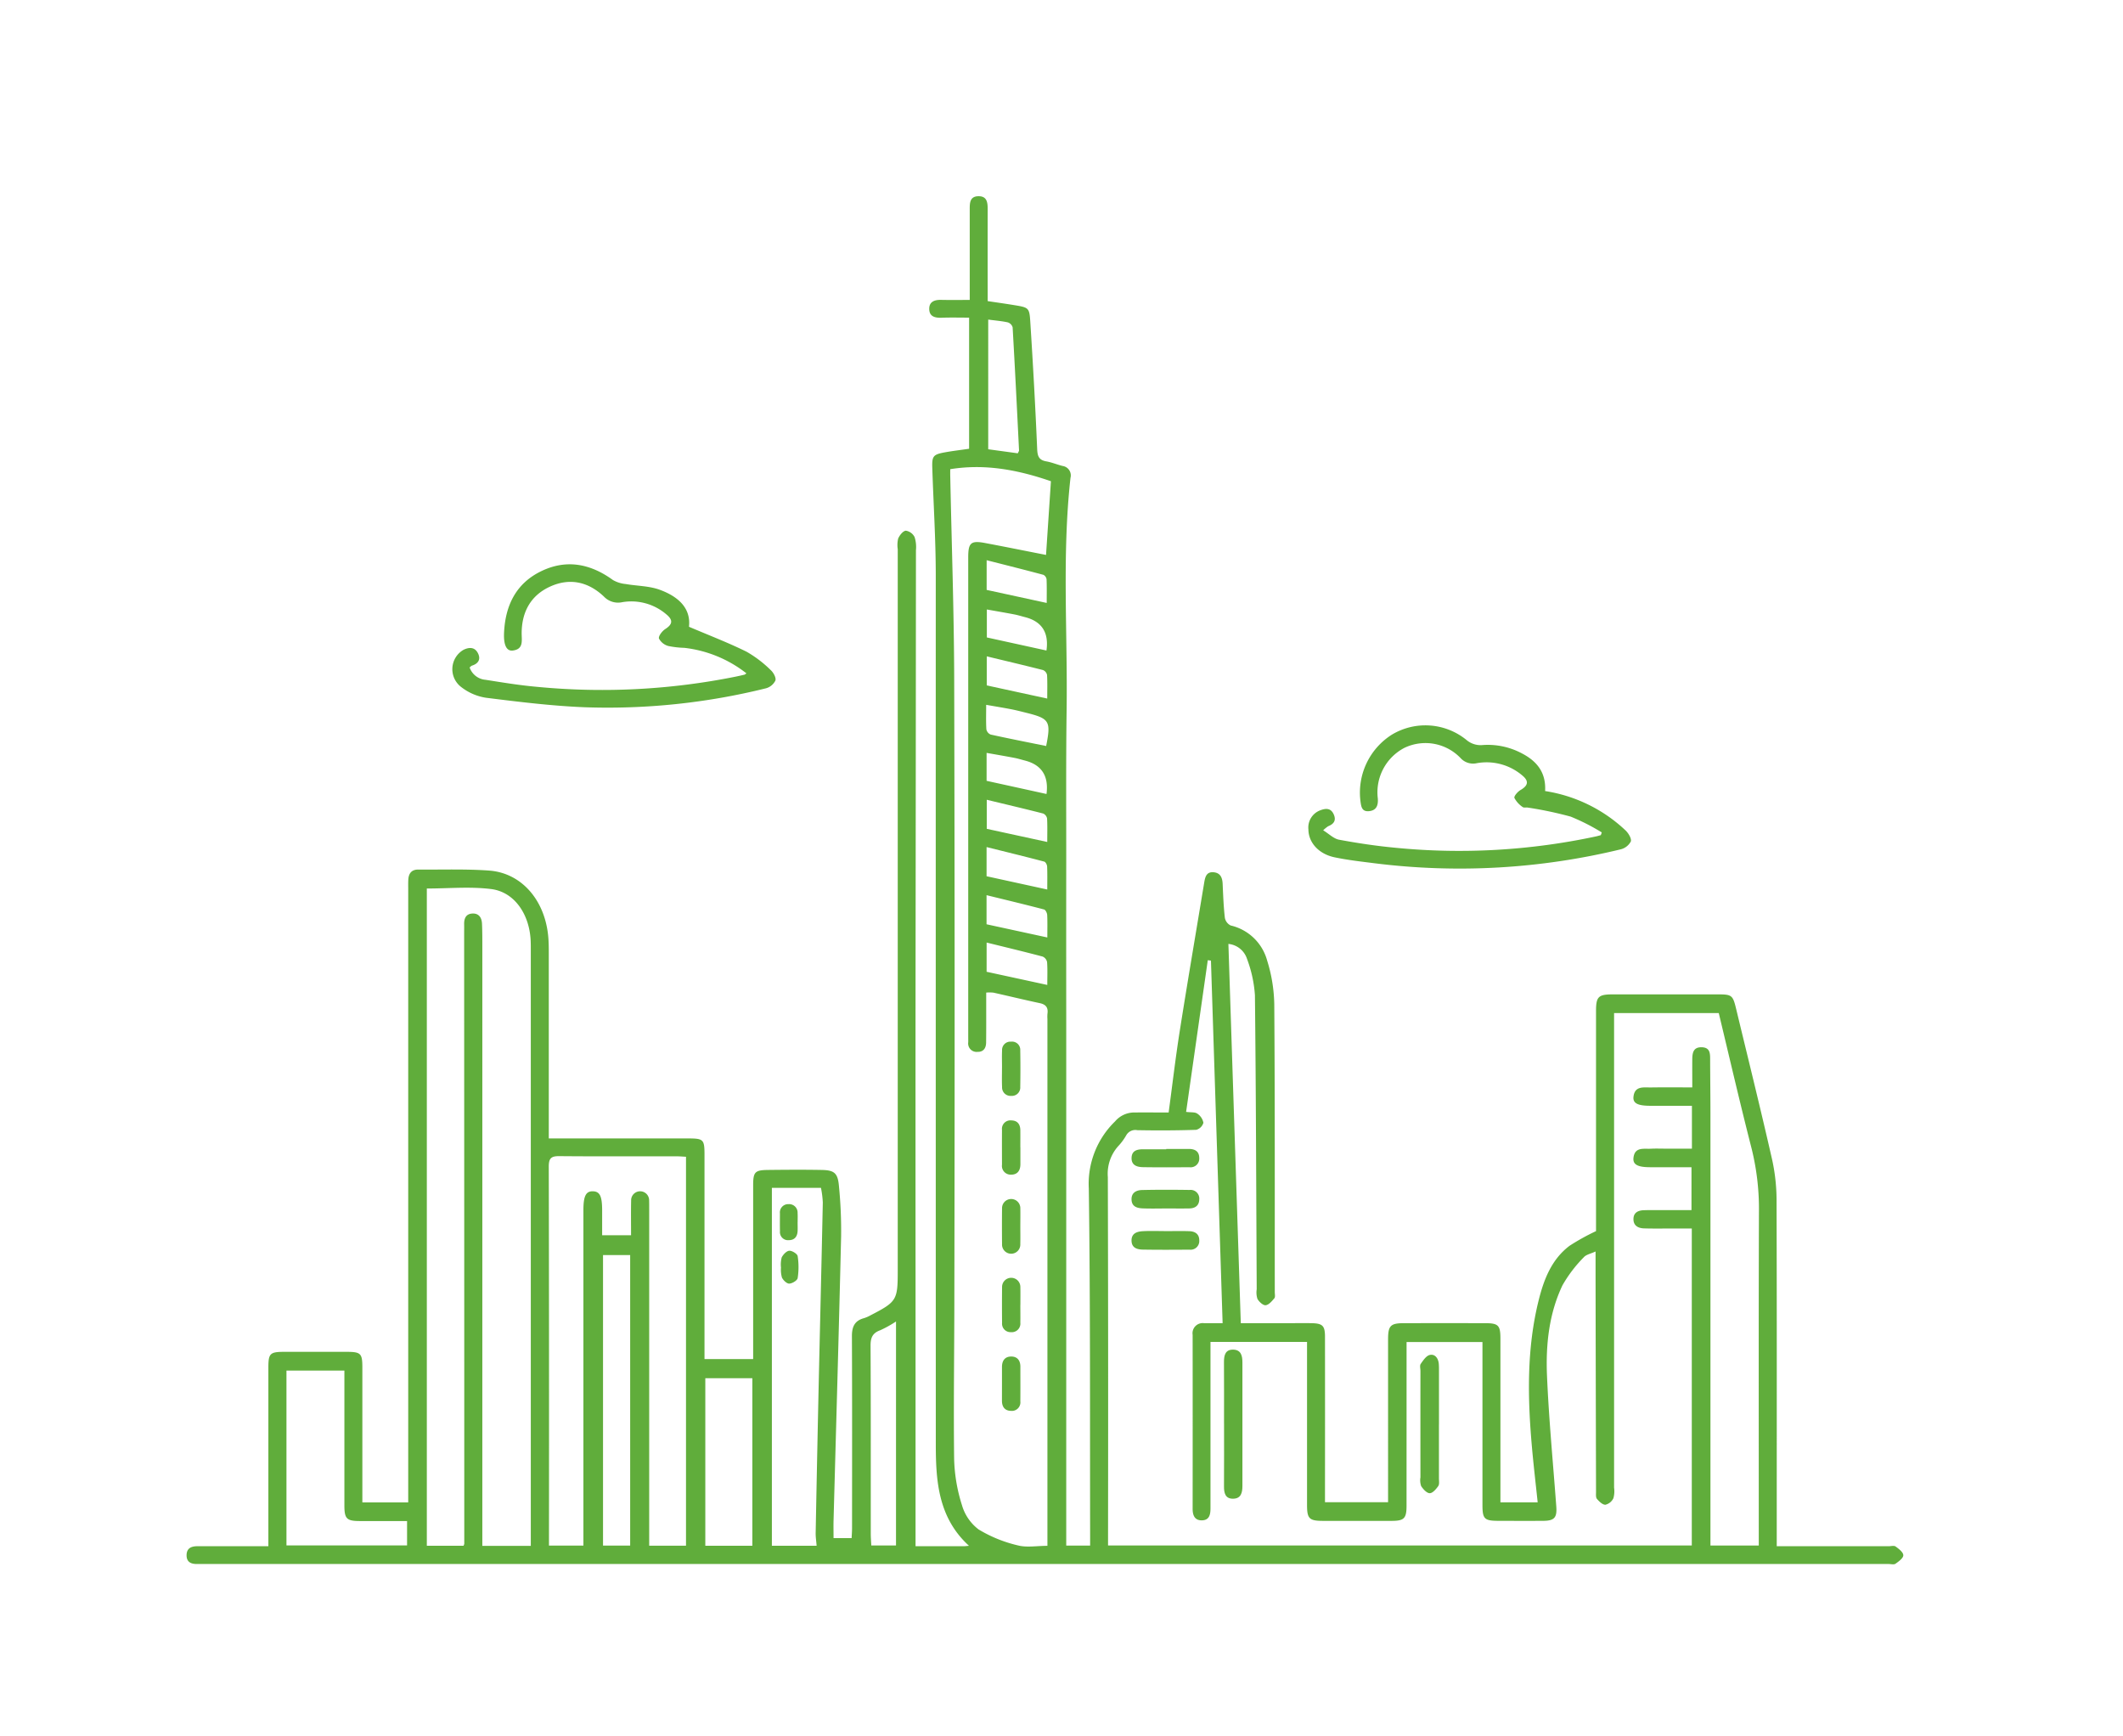 <svg xmlns="http://www.w3.org/2000/svg" width="384" height="314" viewBox="0 0 384 314">
  <g id="service03" transform="translate(-363 -3621)">
    <rect id="長方形_43" data-name="長方形 43" width="384" height="314" transform="translate(363 3621)" fill="none"/>
    <g id="_16" data-name="16" transform="translate(275.715 3470.394)">
      <path id="パス_132" data-name="パス 132" d="M252.881,430.243h8.709c.253,0,.506-.039.96-.078-5.58-5.1-6-11.718-6-18.417q-.015-78.627-.007-157.251c-.007-6.427-.422-12.85-.629-19.277-.068-2.121.162-2.419,2.237-2.8,1.427-.263,2.873-.428,4.423-.655V208.051c-1.644,0-3.294-.045-4.942.016-1.229.045-2.276-.2-2.27-1.628.006-1.3.992-1.628,2.163-1.6,1.66.036,3.32.01,5.162.01v-3.161q0-6.566,0-13.132c0-1.177-.032-2.451,1.586-2.464,1.586-.013,1.663,1.209,1.66,2.416q-.015,7.378,0,14.753v1.8c1.715.259,3.307.48,4.89.743,2.477.409,2.656.457,2.811,2.9.493,7.7.924,15.405,1.252,23.116.055,1.307.318,1.988,1.644,2.224,1.005.178,1.965.587,2.96.833a1.725,1.725,0,0,1,1.42,2.156c-1.553,14.008-.5,28.061-.7,42.094-.126,9.235-.058,18.472-.068,27.71q-.015,13.531,0,27.065v96.227h4.322v-1.667c-.045-20.966.049-41.935-.24-62.9a15.724,15.724,0,0,1,4.753-12.153,4.548,4.548,0,0,1,3.346-1.608c2.1-.013,4.2,0,6.342,0,.678-5.023,1.245-9.9,2.01-14.744,1.414-8.956,2.944-17.892,4.423-26.838.169-1.012.4-2,1.741-1.861,1.2.13,1.54.992,1.592,2.078.094,2.049.165,4.1.4,6.145a1.935,1.935,0,0,0,1.057,1.4,8.9,8.9,0,0,1,6.589,6.326,28.081,28.081,0,0,1,1.294,7.944c.123,17.344.081,34.691.091,52.039,0,.376.117.879-.075,1.109-.438.519-1.005,1.2-1.576,1.258-.467.049-1.18-.613-1.482-1.135a3.8,3.8,0,0,1-.136-1.748c-.091-17.723-.126-35.45-.321-53.17a22.986,22.986,0,0,0-1.43-6.579,3.94,3.94,0,0,0-3.369-2.711c.746,22.808,1.488,45.557,2.241,68.588h9.124c1.242,0,2.487-.019,3.729.006,1.942.042,2.374.473,2.377,2.429q.015,13.375,0,26.75v3.2h11.41V392.857c0-2.51.431-2.951,2.9-2.954q7.3-.01,14.591,0c2.468,0,2.831.366,2.831,2.808v29.594h6.738c-.347-3.32-.733-6.579-1.025-9.847-.8-8.965-.989-17.928,1.216-26.741.934-3.739,2.338-7.373,5.58-9.812a40.161,40.161,0,0,1,4.783-2.649V333.5c0-2.669.4-3.061,3.119-3.061h18.806c2.649,0,2.811.117,3.418,2.623,2.2,9.128,4.462,18.245,6.54,27.4a34.707,34.707,0,0,1,.772,7.555c.062,20.048.032,40.1.032,60.145v2.082h20.23c.431,0,.986-.159,1.271.049.577.422,1.388,1.038,1.391,1.582.006.519-.83,1.128-1.414,1.537-.292.2-.84.045-1.271.045h-305.1c-.269,0-.541-.007-.811,0-1.125.023-1.949-.363-1.916-1.634s.9-1.586,2-1.582c2.487.006,4.971,0,7.458,0h5.334v-1.965q0-15.155,0-30.314c0-2.594.285-2.873,2.905-2.876q5.593,0,11.187,0c2.639,0,2.909.269,2.909,2.847v24.38h8.294V311.48c0-.593-.016-1.19.016-1.783.062-1.128.587-1.838,1.806-1.829,4.267.039,8.55-.126,12.8.182,5.973.434,10.249,5.506,10.733,12.279.065.914.071,1.835.071,2.753q0,15.642,0,31.287v2.124h25.094c2.912,0,3.071.159,3.071,3v36.9h8.8v-31.4c0-2.419.308-2.769,2.659-2.8,3.242-.036,6.485-.058,9.724,0,2.266.039,2.921.551,3.126,2.834a81.841,81.841,0,0,1,.4,9.218c-.405,17.124-.9,34.244-1.368,51.364-.026,1.015,0,2.03,0,3.168h3.268c.026-.574.078-1.2.078-1.816.006-11.563.029-23.129-.023-34.691-.007-1.7.48-2.814,2.179-3.272a6.087,6.087,0,0,0,1.187-.516c4.75-2.458,4.922-2.743,4.922-8.054v-130.5a5.1,5.1,0,0,1,.078-1.923c.259-.6.869-1.378,1.385-1.423a2.147,2.147,0,0,1,1.589,1.161,5.948,5.948,0,0,1,.24,2.383q-.024,38.258-.071,76.513-.019,27.558,0,55.119v48.491Zm53.43-105.909c-.188-.026-.376-.049-.567-.075q-1.96,13.706-3.92,27.435c.882.113,1.6.01,2.017.311a2.54,2.54,0,0,1,1.109,1.65,1.842,1.842,0,0,1-1.291,1.281c-3.554.12-7.111.13-10.664.065a1.883,1.883,0,0,0-2,.924,10.256,10.256,0,0,1-1.44,1.952,7.478,7.478,0,0,0-1.89,5.606q.092,32.339.039,64.681v1.942H393.29V372.779h-2.951c-1.89,0-3.784.039-5.674-.016-1.067-.029-1.952-.483-1.926-1.722.023-1.154.866-1.534,1.884-1.566,1.08-.032,2.159-.016,3.242-.019h5.37V361.7H385.81c-2.305,0-3.213-.47-3.067-1.715.233-1.991,1.858-1.563,3.145-1.631.918-.049,1.835-.01,2.756-.01h4.669v-7.753h-7.474c-2.331,0-3.239-.451-3.093-1.667.233-1.968,1.835-1.631,3.139-1.65,2.461-.036,4.922-.01,7.493-.01,0-1.871-.013-3.486,0-5.1.013-1.161.195-2.215,1.738-2.159,1.485.055,1.488,1.109,1.492,2.189.01,3.242.052,6.482.055,9.724q0,38.015,0,76.027v2.172h8.742V428.08c0-19.4-.036-38.8.029-58.2a45.229,45.229,0,0,0-1.316-11.521c-2.088-8.148-3.979-16.349-5.95-24.539H379.234v85.838a4.586,4.586,0,0,1-.126,1.913,2.178,2.178,0,0,1-1.44,1.171c-.509.019-1.128-.584-1.534-1.057-.23-.269-.165-.827-.165-1.252q-.049-19.29-.084-38.579v-4.916c-.843.4-1.7.545-2.134,1.051a24.324,24.324,0,0,0-3.852,5.065c-2.438,5.13-3.032,10.723-2.8,16.3.334,7.921,1.1,15.823,1.683,23.732.146,1.968-.347,2.552-2.331,2.565-2.7.019-5.4.007-8.106,0-2.574,0-2.918-.337-2.918-2.873V393.311H341.7v2.215q0,13.7-.006,27.4c0,2.318-.451,2.733-2.74,2.733H326.628c-2.532,0-2.931-.389-2.931-2.879V393.295H306.233v30.068c0,1.115-.178,2.176-1.553,2.2-1.31.016-1.68-.914-1.676-2.1q.015-15.724,0-31.449a1.837,1.837,0,0,1,2.062-2.108c1-.01,1.991,0,3.362,0-.71-22.065-1.41-43.816-2.111-65.57ZM276.739,430.175V334.914a6.953,6.953,0,0,1,.007-.973c.162-1.106-.282-1.68-1.394-1.916-2.795-.593-5.574-1.274-8.366-1.894a6.763,6.763,0,0,0-1.32-.013v1.748c0,2.432.013,4.864-.016,7.292-.013.986-.47,1.709-1.55,1.68a1.529,1.529,0,0,1-1.686-1.731c.01-.324,0-.649,0-.973V251.416c0-2.662.48-3.093,3.074-2.6,3.7.694,7.386,1.443,11,2.15q.438-6.561.885-13.33c-5.853-2.017-11.858-3.207-18.213-2.176,0,.5-.007.824,0,1.141.25,12.312.684,24.627.717,36.938q.141,55.515.029,111.033c0,9.993-.165,19.99-.039,29.983a29.983,29.983,0,0,0,1.41,8.249,8.441,8.441,0,0,0,3.009,4.4,24.433,24.433,0,0,0,7.1,2.886c1.605.422,3.408.081,5.347.081Zm-93.445,0V322.738c0-.7.006-1.407-.029-2.108-.25-4.75-2.967-8.709-7.13-9.235-3.807-.48-7.72-.1-11.647-.1V430.162h6.637a1.417,1.417,0,0,0,.136-.363q0-55.2-.023-110.4c0-.542.013-1.08,0-1.621-.023-1.038.3-1.884,1.453-1.955,1.226-.078,1.728.752,1.777,1.851.062,1.4.058,2.808.058,4.212V430.178h8.768Zm28.073-.036v-70.33c-.623-.032-1.151-.081-1.68-.081-7.078-.007-14.157.032-21.235-.032-1.469-.013-1.91.379-1.907,1.9q.073,33.394.036,66.789v1.744h6.229V369.462c0-2.558.454-3.45,1.731-3.408,1.252.039,1.657.892,1.657,3.489V374h5.23c0-2.192-.032-4.241.013-6.29a1.628,1.628,0,1,1,3.255.016c.016.541.013,1.08.013,1.621v60.8h6.657Zm15.532-64.7v64.717h8.093c-.065-.833-.185-1.579-.172-2.322q.243-12.8.519-25.59c.253-11.391.535-22.778.772-34.169a17.639,17.639,0,0,0-.331-2.639H226.9Zm-87.8,33.041V430.1h21.815V425.69c-2.905,0-5.7,0-8.5,0-2.425,0-2.834-.405-2.837-2.811q0-11.255,0-22.513v-1.89H139.1Zm62.168,31.643V377.588h-4.909v52.535Zm22.1.032v-30.3h-8.508v30.3Zm25.985-.052V389.6a20.478,20.478,0,0,1-2.86,1.586c-1.4.506-1.751,1.362-1.744,2.808.062,11.332.032,22.665.039,34,0,.681.058,1.362.094,2.117h4.468Zm16.679-198.246c1.868.256,3.612.493,5.347.73.11-.246.233-.392.227-.532-.366-7.419-.733-14.834-1.158-22.25a1.337,1.337,0,0,0-.869-.895c-1.132-.25-2.3-.34-3.547-.506Zm10.48,53.666c.895-4.51.619-4.961-3.651-6.021-.888-.22-1.774-.451-2.669-.626-1.449-.279-2.905-.516-4.53-.8,0,1.657-.052,3.051.036,4.439a1.306,1.306,0,0,0,.778.937c3.3.726,6.615,1.378,10.039,2.072Zm.1-25.872c0-1.485.032-2.876-.026-4.264a1.081,1.081,0,0,0-.567-.82c-3.356-.9-6.725-1.741-10.272-2.646v5.37Zm-10.888,58.112c3.742.811,7.309,1.586,11,2.386,0-1.5.039-2.792-.026-4.079-.019-.347-.3-.914-.564-.982-3.4-.892-6.829-1.712-10.405-2.588v5.266Zm10.853-23.57q.632-4.89-3.933-6.047c-.626-.159-1.245-.357-1.877-.477-1.654-.315-3.317-.6-5.029-.9v5.052c3.641.8,7.2,1.579,10.836,2.38Zm-.01-25.94q.691-4.88-3.9-6.041c-.626-.159-1.245-.357-1.877-.48-1.66-.318-3.324-.6-5.006-.9v5.058Zm.143,34.63c0-1.475.045-2.866-.032-4.251a1.236,1.236,0,0,0-.71-.9c-3.359-.859-6.735-1.65-10.2-2.487V300.5c3.661.8,7.215,1.569,10.947,2.38Zm-10.976,6.193c3.706.811,7.253,1.586,10.979,2.4,0-1.492.032-2.834-.026-4.173-.013-.308-.279-.807-.519-.872-3.411-.9-6.838-1.735-10.434-2.63Zm10.973-32.136c0-1.485.045-2.876-.032-4.261a1.239,1.239,0,0,0-.72-.888c-3.356-.856-6.728-1.647-10.188-2.481v5.253c3.664.8,7.218,1.569,10.943,2.377ZM265.74,326.353l10.976,2.38c0-1.469.058-2.808-.039-4.137a1.38,1.38,0,0,0-.8-.992c-3.314-.879-6.65-1.676-10.136-2.536Z" fill="#60ad3b"/>
      <path id="パス_133" data-name="パス 133" d="M789.644,493.1a27.226,27.226,0,0,1,14.575,7.137c.519.5,1.109,1.482.934,1.991a2.855,2.855,0,0,1-1.855,1.42,123.637,123.637,0,0,1-44.383,2.526c-2.461-.311-4.935-.584-7.357-1.093-2.873-.606-4.7-2.675-4.718-5.029a3.321,3.321,0,0,1,2.14-3.469c.992-.379,1.923-.441,2.445.749.483,1.1-.007,1.735-1.018,2.137a6.01,6.01,0,0,0-.895.73c1.067.655,1.9,1.517,2.86,1.7,3.337.619,6.705,1.128,10.084,1.446a118.045,118.045,0,0,0,36.4-2.04c.3-.065.584-.152.875-.23.058-.165.113-.327.172-.493a38.069,38.069,0,0,0-5.626-2.857,68.384,68.384,0,0,0-7.727-1.631c-.315-.062-.746.068-.95-.1a4.5,4.5,0,0,1-1.5-1.647c-.113-.324.6-1.141,1.119-1.44,1.359-.794,1.527-1.592.36-2.581a9.971,9.971,0,0,0-8.323-2.257,3.045,3.045,0,0,1-2.889-.927,8.8,8.8,0,0,0-10.143-1.864,9.066,9.066,0,0,0-4.835,9.137c.1,1.229-.211,2.2-1.608,2.325-1.3.117-1.4-.863-1.53-1.822a12.4,12.4,0,0,1,5.71-12.033,11.772,11.772,0,0,1,13.5,1,3.923,3.923,0,0,0,2.934.892,13.1,13.1,0,0,1,7.036,1.5c2.7,1.394,4.413,3.431,4.222,6.822Z" transform="translate(-422.894 -199.432)" fill="#60ad3b"/>
      <path id="パス_134" data-name="パス 134" d="M312.115,402.706c3.648,1.556,7.111,2.879,10.418,4.514a21.009,21.009,0,0,1,4.364,3.324c.493.435,1.008,1.391.843,1.881a2.692,2.692,0,0,1-1.722,1.41,118.883,118.883,0,0,1-32.756,3.424c-5.976-.24-11.939-.976-17.879-1.719a9.676,9.676,0,0,1-4.5-1.958,4.049,4.049,0,0,1,.431-6.705c1.064-.522,2.062-.516,2.633.629.538,1.086.058,1.864-1.093,2.228-.136.042-.243.185-.422.324a3.328,3.328,0,0,0,2.892,2.237c3.09.486,6.187,1,9.3,1.271a122.408,122.408,0,0,0,35.937-1.845q.793-.165,1.579-.353c.087-.019.159-.1.36-.24a22.281,22.281,0,0,0-11.232-4.614,16.552,16.552,0,0,1-2.889-.331,2.715,2.715,0,0,1-1.7-1.352c-.126-.441.58-1.355,1.138-1.715,1.3-.837,1.462-1.6.233-2.626a9.731,9.731,0,0,0-8.009-2.234,3.521,3.521,0,0,1-3.324-1.021c-2.811-2.662-6.157-3.421-9.708-1.809-3.528,1.6-5.156,4.6-5.165,8.46,0,1.333.376,2.876-1.612,3.116-1.1.136-1.673-.95-1.573-3.2.221-4.935,2.159-8.959,6.757-11.167,4.578-2.2,8.907-1.313,12.944,1.618a5.617,5.617,0,0,0,2.286.717c2.056.363,4.241.334,6.167,1.038,3.22,1.174,5.684,3.23,5.295,6.7Z" transform="translate(-100.203 -138.745)" fill="#60ad3b"/>
      <path id="パス_135" data-name="パス 135" d="M812.544,844.914q0,4.854,0,9.7c0,.483.113,1.083-.123,1.423-.386.555-1.015,1.291-1.543,1.291s-1.19-.723-1.55-1.284a3.212,3.212,0,0,1-.13-1.579q-.01-9.625,0-19.247c0-.431-.156-.976.049-1.271.441-.636,1-1.479,1.641-1.621.94-.211,1.537.593,1.628,1.589.039.428.036.862.036,1.294v9.7Z" transform="translate(-464.99 -436.675)" fill="#60ad3b"/>
      <path id="パス_136" data-name="パス 136" d="M699.749,842.8c0-3.722.016-7.448-.01-11.17-.006-1.219.259-2.26,1.693-2.218,1.414.042,1.641,1.138,1.641,2.318q-.01,11.172,0,22.344c0,1.184-.24,2.27-1.66,2.3-1.44.026-1.68-1.028-1.67-2.237.026-3.777.01-7.555.01-11.332Z" transform="translate(-391.066 -434.722)" fill="#60ad3b"/>
      <path id="パス_137" data-name="パス 137" d="M654.413,743.646c-1.4,0-2.808.042-4.209-.016-1.018-.042-2-.3-2.036-1.6-.036-1.271.9-1.7,1.923-1.722,2.857-.065,5.716-.055,8.576-.013a1.569,1.569,0,0,1,1.751,1.7c-.026,1.128-.736,1.624-1.8,1.644-1.4.023-2.8.007-4.209,0Z" transform="translate(-356.215 -374.485)" fill="#60ad3b"/>
      <path id="パス_138" data-name="パス 138" d="M654.431,763.266c1.4,0,2.808-.039,4.209.013,1.031.039,1.787.525,1.777,1.673a1.569,1.569,0,0,1-1.77,1.667c-2.8.023-5.613.036-8.417-.01-1.008-.016-2.017-.279-2.062-1.566-.049-1.372.976-1.706,2.056-1.764,1.4-.075,2.8-.02,4.206-.016Z" transform="translate(-356.214 -390.01)" fill="#60ad3b"/>
      <path id="パス_139" data-name="パス 139" d="M654.462,717.48c1.349,0,2.694.01,4.043,0,1.132-.01,1.926.415,1.929,1.65a1.563,1.563,0,0,1-1.774,1.657c-2.8.019-5.606.036-8.408-.01-1.086-.02-2.121-.34-2.059-1.725.055-1.274,1.009-1.511,2.066-1.511h4.205v-.058Z" transform="translate(-356.232 -359.087)" fill="#60ad3b"/>
      <path id="パス_140" data-name="パス 140" d="M579.2,750.346c0,1.076.023,2.15-.006,3.226a1.653,1.653,0,1,1-3.3.013q-.034-3.225,0-6.453a1.654,1.654,0,1,1,3.307-.01c.023,1.076,0,2.15,0,3.226Z" transform="translate(-307.363 -377.985)" fill="#60ad3b"/>
      <path id="パス_141" data-name="パス 141" d="M575.894,838.227v-3.064c0-1.148.529-1.907,1.706-1.894,1.086.013,1.618.733,1.621,1.813,0,2.1.013,4.2-.006,6.291a1.542,1.542,0,0,1-1.7,1.722c-1.1-.023-1.618-.726-1.624-1.8C575.888,840.27,575.894,839.249,575.894,838.227Z" transform="translate(-307.375 -437.332)" fill="#60ad3b"/>
      <path id="パス_142" data-name="パス 142" d="M579.212,794.261c0,1.077.019,2.15,0,3.226a1.553,1.553,0,0,1-1.715,1.706,1.53,1.53,0,0,1-1.589-1.67q-.034-3.225,0-6.453a1.654,1.654,0,1,1,3.307-.032c.023,1.073.006,2.15.006,3.226Z" transform="translate(-307.372 -407.665)" fill="#60ad3b"/>
      <path id="パス_143" data-name="パス 143" d="M579.22,706.417v3.064c0,1.141-.516,1.913-1.7,1.9a1.583,1.583,0,0,1-1.628-1.806c-.007-2.095-.016-4.193,0-6.287a1.533,1.533,0,0,1,1.689-1.719c1.122.019,1.618.713,1.628,1.787.01,1.021,0,2.043,0,3.064Z" transform="translate(-307.37 -348.336)" fill="#60ad3b"/>
      <path id="パス_144" data-name="パス 144" d="M575.884,662.306c0-1.021-.036-2.043.01-3.061a1.5,1.5,0,0,1,1.634-1.6,1.48,1.48,0,0,1,1.654,1.576q.058,3.3,0,6.6a1.517,1.517,0,0,1-1.628,1.628,1.533,1.533,0,0,1-1.66-1.6c-.052-1.18-.013-2.364-.013-3.544Z" transform="translate(-307.358 -318.651)" fill="#60ad3b"/>
      <path id="パス_145" data-name="パス 145" d="M455.22,751.508c0,.538.023,1.077,0,1.615-.049,1-.532,1.647-1.579,1.66a1.463,1.463,0,0,1-1.612-1.608c-.026-1.076-.01-2.153-.007-3.229a1.5,1.5,0,0,1,1.563-1.676,1.529,1.529,0,0,1,1.631,1.628c.036.535.007,1.076.01,1.615Z" transform="translate(-223.666 -379.892)" fill="#60ad3b"/>
      <path id="パス_146" data-name="パス 146" d="M452.594,777.3a5.072,5.072,0,0,1,.133-1.848c.269-.525.879-1.171,1.375-1.2s1.446.558,1.511.979a13.091,13.091,0,0,1,0,3.962c-.068.431-.982.989-1.524,1.005-.448.013-1.089-.609-1.323-1.1a5.142,5.142,0,0,1-.172-1.8Z" transform="translate(-224.048 -397.447)" fill="#60ad3b"/>
    </g>
  </g>
</svg>
